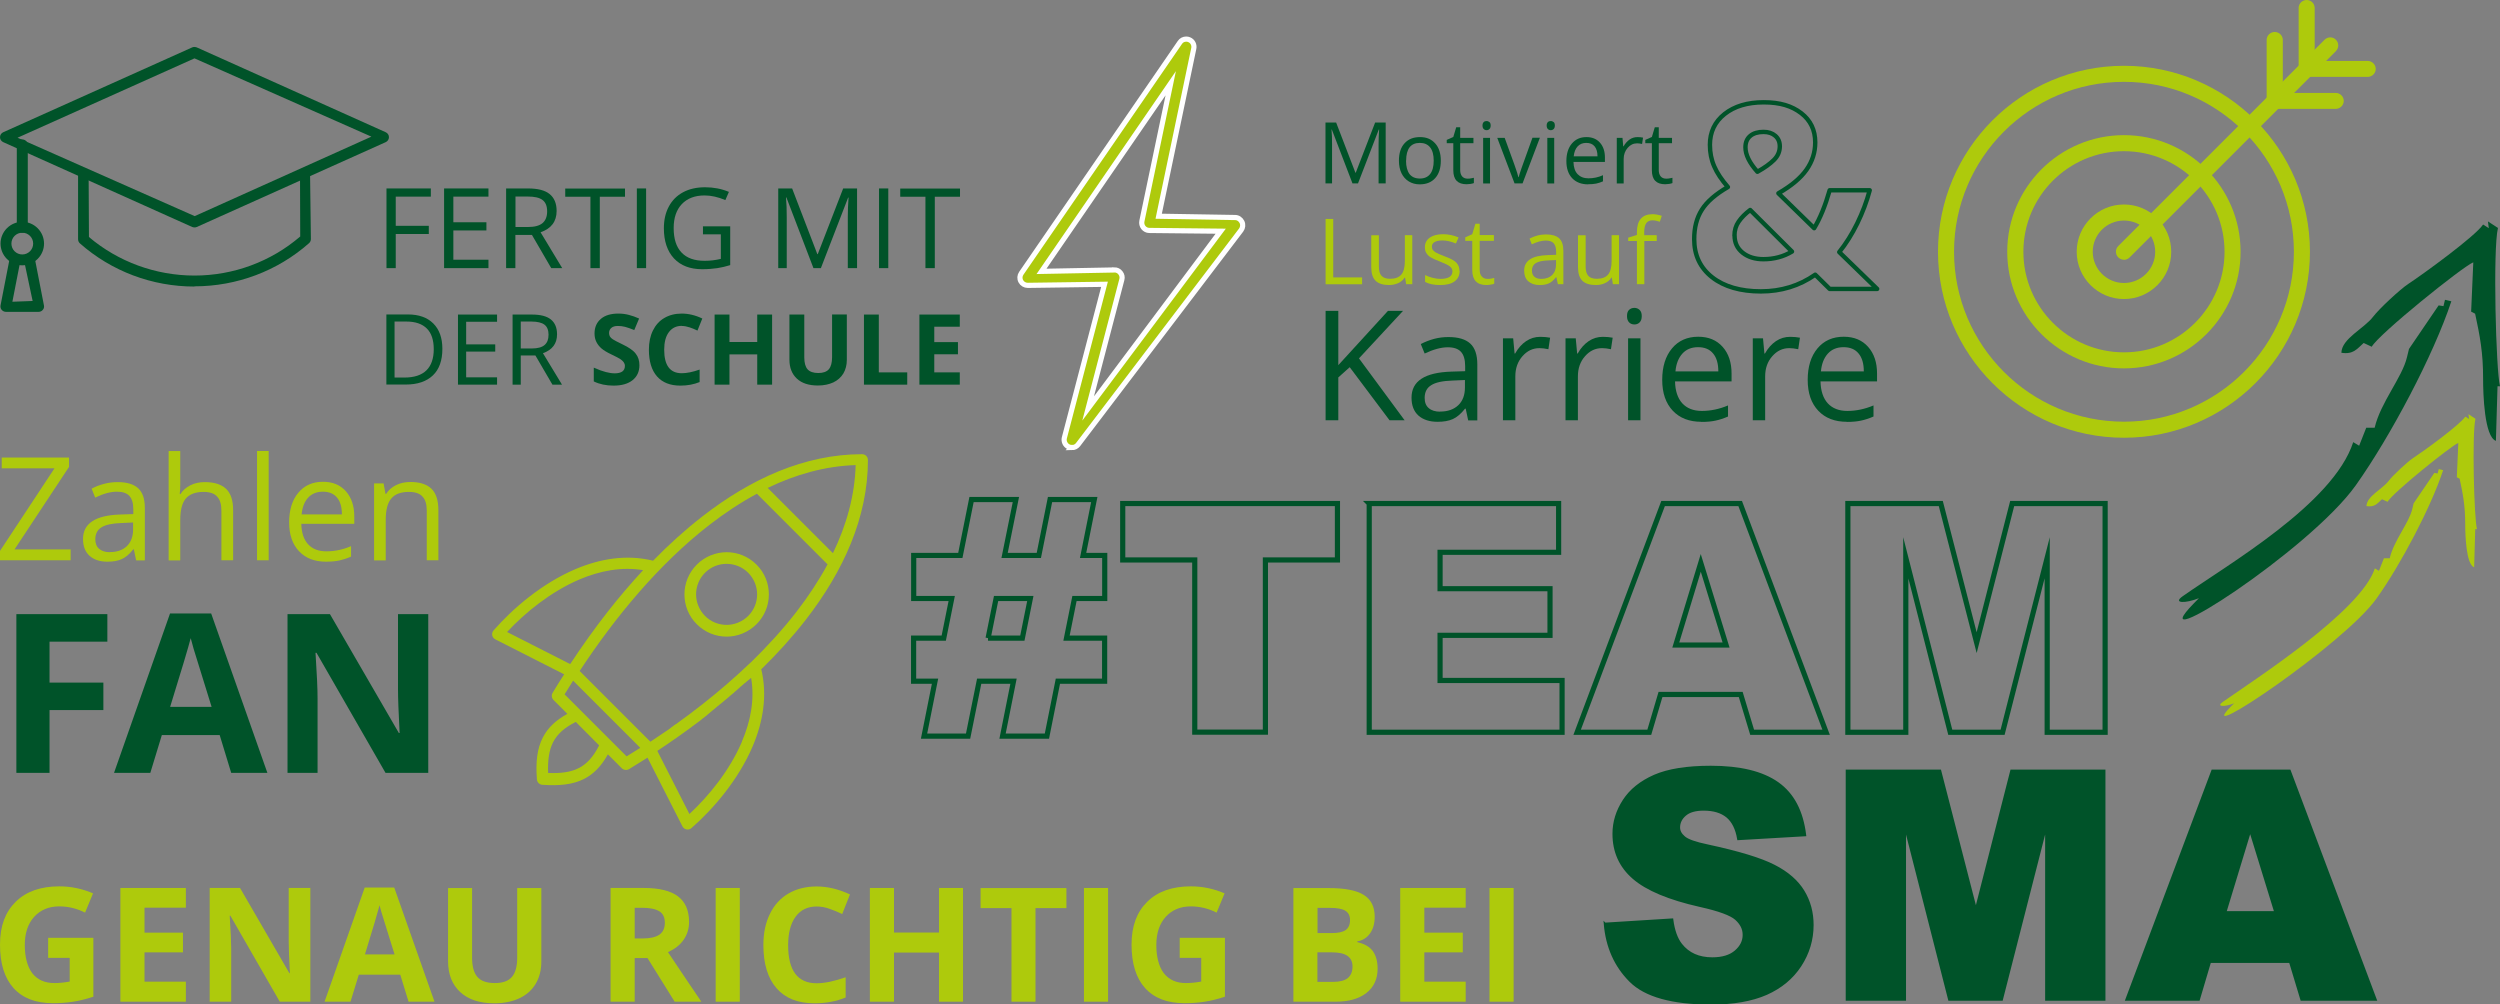 <?xml version="1.0" encoding="UTF-8"?><svg id="Ebene_1" xmlns="http://www.w3.org/2000/svg" viewBox="0 0 232.16 93.28"><rect x="0" y="0" width="232.16" height="93.28" fill="#808080" stroke="none"/><defs><style>.cls-1,.cls-2{fill:#aeca0c;}.cls-1,.cls-3{fill-rule:evenodd;}.cls-4{stroke-width:.22px;}.cls-4,.cls-5,.cls-6{stroke:#005329;}.cls-4,.cls-5,.cls-6,.cls-7{fill:none;}.cls-4,.cls-5,.cls-7{stroke-miterlimit:22.93;}.cls-3,.cls-8{fill:#005329;}.cls-5,.cls-7{stroke-width:.48px;}.cls-6{stroke-linecap:round;stroke-linejoin:round;stroke-width:.41px;}.cls-7{stroke:#fff;}</style></defs><g><path class="cls-2" d="m6.56,52.03H0v-.87l5.06-7.67H.16v-1h6.25v.87l-5.06,7.66h5.21v1Z"/><path class="cls-2" d="m12.64,52.03l-.21-1.02h-.05c-.36.45-.71.75-1.07.91-.35.16-.8.24-1.33.24-.71,0-1.26-.18-1.67-.55-.4-.37-.6-.88-.6-1.56,0-1.44,1.15-2.2,3.46-2.27l1.21-.04v-.44c0-.56-.12-.98-.36-1.24-.24-.27-.63-.4-1.16-.4-.6,0-1.27.18-2.02.55l-.33-.83c.35-.19.74-.34,1.16-.45s.84-.16,1.26-.16c.85,0,1.48.19,1.9.57.41.38.62.98.62,1.82v4.88h-.8Zm-2.45-.76c.67,0,1.2-.18,1.59-.55.38-.37.58-.89.58-1.55v-.65l-1.08.05c-.86.03-1.48.16-1.86.4-.38.24-.57.61-.57,1.11,0,.39.12.69.36.89s.57.31,1,.31Z"/><path class="cls-2" d="m20.56,52.03v-4.62c0-.58-.13-1.02-.4-1.3-.26-.29-.68-.43-1.25-.43-.75,0-1.3.21-1.65.61-.35.41-.52,1.08-.52,2.01v3.74h-1.08v-10.15h1.08v3.07c0,.37-.02.68-.05.92h.07c.21-.34.52-.61.91-.81.39-.2.84-.3,1.35-.3.87,0,1.53.21,1.97.62.44.42.66,1.08.66,1.98v4.66h-1.08Z"/><path class="cls-2" d="m24.95,52.03h-1.08v-10.15h1.08v10.15Z"/><path class="cls-2" d="m30.27,52.16c-1.06,0-1.89-.32-2.5-.97-.61-.64-.92-1.54-.92-2.68s.28-2.07.85-2.75c.57-.68,1.33-1.02,2.29-1.02.9,0,1.6.29,2.13.88.52.59.78,1.37.78,2.33v.69h-4.92c.02.84.23,1.48.64,1.91.4.44.97.65,1.7.65.77,0,1.53-.16,2.28-.48v.97c-.38.17-.75.28-1.09.36-.34.07-.75.11-1.24.11Zm-.29-6.5c-.57,0-1.03.19-1.37.56-.34.37-.54.89-.6,1.55h3.74c0-.68-.15-1.21-.46-1.57-.3-.36-.74-.54-1.3-.54Z"/><path class="cls-2" d="m39.63,52.03v-4.62c0-.58-.13-1.02-.4-1.3-.26-.29-.68-.43-1.25-.43-.75,0-1.3.2-1.64.61-.35.4-.52,1.07-.52,2v3.75h-1.08v-7.15h.88l.18.98h.05c.22-.35.53-.62.93-.82s.85-.29,1.34-.29c.86,0,1.51.21,1.94.62.43.42.65,1.08.65,1.99v4.66h-1.08Z"/></g><path class="cls-8" d="m4.6,71.77H1.52v-14.74h8.45v2.56h-5.37v3.8h5v2.55h-5v5.83Z"/><g><path class="cls-8" d="m21.47,71.77l-1.07-3.51h-5.37l-1.07,3.51h-3.37l5.2-14.8h3.82l5.22,14.8h-3.37Zm-1.82-6.13c-.99-3.18-1.54-4.98-1.67-5.39-.12-.42-.21-.75-.27-.99-.22.86-.86,2.99-1.91,6.38h3.84Z"/><path class="cls-8" d="m39.77,71.77h-3.97l-6.41-11.15h-.09c.13,1.97.19,3.37.19,4.21v6.94h-2.79v-14.74h3.94l6.4,11.04h.07c-.1-1.92-.15-3.27-.15-4.06v-6.98h2.81v14.74Z"/></g><g><path class="cls-8" d="m125.6,17.04l-1.92-5.01h-.03c.04.4.05.87.05,1.41v3.59h-.61v-5.65h.99l1.79,4.66h.03l1.8-4.66h.98v5.65h-.66v-3.64c0-.42.02-.87.05-1.36h-.03l-1.93,5h-.53Z"/><path class="cls-8" d="m133.8,14.92c0,.69-.17,1.23-.52,1.62-.35.39-.83.58-1.44.58-.38,0-.71-.09-1.01-.27-.29-.18-.52-.43-.68-.76-.16-.33-.24-.72-.24-1.17,0-.69.17-1.23.52-1.61.35-.39.82-.58,1.44-.58s1.06.2,1.41.59c.35.39.52.93.52,1.6Zm-3.23,0c0,.54.11.95.32,1.24.22.28.54.42.96.42s.74-.14.96-.42c.22-.28.33-.7.33-1.24s-.11-.95-.33-1.23c-.22-.28-.54-.42-.96-.42s-.74.14-.95.41c-.21.28-.32.69-.32,1.23Z"/><path class="cls-8" d="m136.29,16.59c.11,0,.22,0,.33-.03.11-.02.19-.03.25-.05v.49c-.07.03-.17.06-.31.08-.14.02-.26.03-.37.03-.82,0-1.23-.43-1.23-1.29v-2.52h-.61v-.31l.61-.27.27-.9h.37v.98h1.23v.5h-1.23v2.49c0,.25.06.45.18.59.12.14.29.21.5.21Z"/><path class="cls-8" d="m137.67,11.66c0-.15.04-.25.11-.32s.16-.1.27-.1c.1,0,.19.04.27.1.08.07.11.18.11.32s-.04.25-.11.32c-.07.07-.16.11-.27.11-.11,0-.2-.04-.27-.11-.07-.07-.11-.18-.11-.32Zm.7,5.38h-.64v-4.24h.64v4.24Z"/><path class="cls-8" d="m140.65,17.04l-1.61-4.24h.69l.91,2.51c.21.59.33.97.36,1.14h.03c.03-.14.12-.42.27-.85.15-.43.49-1.37,1.01-2.81h.69l-1.61,4.24h-.75Z"/><path class="cls-8" d="m143.63,11.66c0-.15.04-.25.11-.32s.16-.1.27-.1.19.04.27.1.11.18.11.32-.04.25-.11.32c-.07.07-.16.11-.27.11s-.2-.04-.27-.11c-.07-.07-.11-.18-.11-.32Zm.7,5.38h-.64v-4.24h.64v4.24Z"/><path class="cls-8" d="m147.48,17.12c-.62,0-1.12-.19-1.48-.57-.36-.38-.54-.91-.54-1.59s.17-1.23.51-1.63c.34-.4.79-.6,1.35-.6.53,0,.95.17,1.26.52.31.35.46.81.46,1.38v.41h-2.92c.01.5.14.88.38,1.13s.57.39,1.01.39c.46,0,.91-.09,1.35-.29v.57c-.23.1-.44.17-.64.21-.2.04-.45.06-.73.06Zm-.17-3.85c-.34,0-.61.11-.81.33-.2.22-.32.53-.36.92h2.21c0-.41-.09-.71-.27-.93-.18-.22-.44-.32-.77-.32Z"/><path class="cls-8" d="m152.07,12.73c.19,0,.36.02.51.05l-.09.59c-.17-.04-.33-.06-.46-.06-.34,0-.64.14-.88.42-.24.28-.37.62-.37,1.04v2.27h-.64v-4.24h.53l.07.79h.03c.16-.28.35-.49.57-.64.22-.15.46-.22.73-.22Z"/><path class="cls-8" d="m154.73,16.59c.11,0,.22,0,.33-.03.11-.02.19-.03.25-.05v.49c-.07.03-.17.06-.31.08-.14.02-.26.03-.37.03-.82,0-1.23-.43-1.23-1.29v-2.52h-.61v-.31l.61-.27.27-.9h.37v.98h1.23v.5h-1.23v2.49c0,.25.06.45.18.59.12.14.29.21.5.21Z"/></g><path class="cls-6" d="m174.32,26.83h-4.41l-1.34-1.32c-1.49,1.04-3.17,1.55-5.05,1.55s-3.41-.44-4.52-1.31c-1.11-.87-1.67-2.05-1.67-3.54,0-1.07.23-1.98.71-2.73.47-.75,1.28-1.45,2.42-2.11-.58-.67-1.01-1.31-1.27-1.92-.27-.61-.4-1.28-.4-2,0-1.18.45-2.14,1.36-2.86.91-.72,2.12-1.09,3.64-1.09s2.61.34,3.48,1.01,1.3,1.58,1.3,2.71c0,.93-.27,1.77-.81,2.54-.54.77-1.41,1.5-2.61,2.19l3.32,3.24c.55-.91,1.03-2.08,1.44-3.52h3.72c-.28,1.05-.67,2.08-1.16,3.08-.49,1-1.05,1.89-1.67,2.66l3.52,3.42Zm-13.24-4.96c0,.67.25,1.2.75,1.6.5.4,1.15.6,1.93.6.98,0,1.87-.24,2.65-.71l-3.88-3.86c-.45.34-.81.7-1.07,1.08-.26.37-.39.81-.39,1.3Zm4.2-8.28c0-.41-.14-.74-.42-.98-.28-.24-.64-.36-1.09-.36-.52,0-.93.12-1.23.37-.3.25-.45.6-.45,1.06,0,.69.37,1.44,1.11,2.27.67-.37,1.18-.74,1.54-1.1.36-.36.54-.78.54-1.27Z"/><g><path class="cls-2" d="m123.1,26.39v-6.06h.71v5.43h2.68v.64h-3.38Z"/><path class="cls-2" d="m128.05,21.84v2.95c0,.37.08.65.25.83.17.18.43.27.79.27.48,0,.82-.13,1.04-.39.22-.26.33-.68.33-1.27v-2.39h.69v4.55h-.57l-.1-.61h-.04c-.14.22-.34.4-.59.51s-.54.18-.86.18c-.55,0-.97-.13-1.24-.39s-.41-.68-.41-1.26v-2.97h.7Z"/><path class="cls-2" d="m135.55,25.15c0,.42-.16.75-.47.98-.31.23-.76.34-1.33.34-.6,0-1.07-.1-1.41-.29v-.64c.22.11.45.2.7.26s.49.1.72.1c.36,0,.64-.06.83-.17.19-.12.29-.29.29-.53,0-.18-.08-.33-.23-.45-.15-.13-.45-.27-.9-.45-.42-.16-.72-.3-.9-.41s-.31-.25-.4-.4c-.09-.15-.13-.33-.13-.54,0-.37.15-.66.45-.88.3-.21.71-.32,1.24-.32.49,0,.97.1,1.44.3l-.25.56c-.46-.19-.87-.28-1.24-.28-.33,0-.57.05-.74.15s-.25.24-.25.42c0,.12.03.23.09.31s.16.17.3.25c.14.08.4.19.79.34.54.2.9.39,1.09.59s.29.45.29.75Z"/><path class="cls-2" d="m138.14,25.9c.12,0,.24,0,.35-.03.11-.02.2-.04.27-.06v.53c-.07.04-.18.07-.33.09-.15.02-.28.04-.39.04-.88,0-1.32-.46-1.32-1.39v-2.71h-.65v-.33l.65-.29.29-.97h.4v1.05h1.32v.54h-1.32v2.68c0,.27.06.48.2.63.13.15.31.22.54.22Z"/></g><g><path class="cls-2" d="m144.67,26.39l-.14-.65h-.03c-.23.29-.45.48-.68.58-.22.1-.51.15-.84.15-.45,0-.8-.12-1.06-.35s-.38-.56-.38-.99c0-.92.73-1.4,2.2-1.44l.77-.03v-.28c0-.36-.08-.62-.23-.79-.15-.17-.4-.25-.74-.25-.38,0-.81.12-1.29.35l-.21-.53c.22-.12.47-.22.74-.29s.54-.1.8-.1c.54,0,.94.12,1.21.36.26.24.39.63.39,1.16v3.1h-.51Zm-1.55-.49c.43,0,.77-.12,1.01-.35.24-.24.37-.56.37-.99v-.41l-.69.03c-.55.02-.94.1-1.19.25-.24.15-.36.39-.36.7,0,.25.08.44.23.57s.36.2.63.2Z"/><path class="cls-2" d="m147.25,21.84v2.95c0,.37.09.65.25.83s.43.27.79.27c.47,0,.82-.13,1.04-.39.22-.26.33-.68.33-1.27v-2.39h.69v4.55h-.57l-.1-.61h-.04c-.14.22-.34.4-.59.51-.25.12-.54.18-.86.18-.55,0-.97-.13-1.24-.39s-.41-.68-.41-1.26v-2.97h.7Z"/><path class="cls-2" d="m153.86,22.38h-1.16v4.01h-.69v-4.01h-.81v-.31l.81-.25v-.25c0-1.12.49-1.68,1.46-1.68.24,0,.52.05.85.15l-.18.55c-.27-.08-.49-.13-.68-.13-.26,0-.45.09-.58.26-.12.17-.19.45-.19.83v.29h1.16v.54Z"/></g><g><path class="cls-8" d="m130.43,39.03h-1.39l-3.7-4.93-1.06.95v3.98h-1.18v-10.16h1.18v5.04l4.61-5.04h1.4l-4.09,4.41,4.24,5.75Z"/><path class="cls-8" d="m136.34,39.03l-.23-1.08h-.06c-.38.48-.76.8-1.14.97-.38.17-.85.25-1.41.25-.76,0-1.35-.2-1.78-.58-.43-.39-.64-.94-.64-1.66,0-1.54,1.23-2.34,3.69-2.42l1.29-.04v-.47c0-.6-.13-1.04-.38-1.32-.26-.29-.67-.43-1.23-.43-.63,0-1.35.2-2.15.58l-.36-.88c.38-.2.79-.36,1.23-.48.45-.12.89-.17,1.34-.17.91,0,1.58.2,2.02.6.44.4.66,1.05.66,1.94v5.2h-.85Zm-2.61-.81c.72,0,1.28-.2,1.69-.59s.62-.94.62-1.65v-.69l-1.15.05c-.92.03-1.58.17-1.98.43-.41.25-.61.64-.61,1.18,0,.42.12.73.38.95.25.22.61.33,1.06.33Z"/><path class="cls-8" d="m143.04,31.28c.34,0,.64.03.91.08l-.16,1.07c-.32-.07-.59-.1-.83-.1-.62,0-1.14.25-1.58.75-.44.5-.66,1.12-.66,1.87v4.08h-1.15v-7.61h.95l.13,1.41h.05c.28-.5.62-.88,1.02-1.15s.84-.4,1.31-.4Z"/><path class="cls-8" d="m148.85,31.28c.34,0,.64.03.91.08l-.16,1.07c-.32-.07-.59-.1-.83-.1-.62,0-1.14.25-1.58.75-.44.5-.66,1.12-.66,1.87v4.08h-1.15v-7.61h.95l.13,1.41h.05c.28-.5.62-.88,1.02-1.15s.84-.4,1.31-.4Z"/><path class="cls-8" d="m151.09,29.35c0-.26.06-.46.2-.58.13-.12.29-.18.49-.18.18,0,.34.06.48.19s.2.32.2.58-.07.45-.2.58c-.13.13-.29.19-.48.19-.2,0-.36-.06-.49-.19-.13-.13-.2-.32-.2-.58Zm1.25,9.68h-1.15v-7.61h1.15v7.61Z"/><path class="cls-8" d="m158,39.17c-1.12,0-2.01-.34-2.66-1.03s-.98-1.64-.98-2.86.3-2.2.91-2.93c.6-.72,1.42-1.08,2.43-1.08.96,0,1.71.31,2.27.94.56.63.83,1.46.83,2.48v.73h-5.25c.02.89.25,1.57.68,2.04.43.46,1.03.7,1.81.7.82,0,1.63-.17,2.43-.51v1.03c-.41.18-.79.3-1.16.38-.36.08-.8.12-1.32.12Zm-.31-6.93c-.61,0-1.1.2-1.46.6-.36.4-.58.95-.64,1.65h3.98c0-.73-.16-1.28-.49-1.67-.32-.39-.79-.58-1.39-.58Z"/><path class="cls-8" d="m166.24,31.28c.34,0,.64.03.91.08l-.16,1.07c-.32-.07-.59-.1-.83-.1-.62,0-1.14.25-1.58.75-.44.5-.66,1.12-.66,1.87v4.08h-1.15v-7.61h.95l.13,1.41h.05c.28-.5.62-.88,1.02-1.15s.84-.4,1.31-.4Z"/></g><path class="cls-8" d="m171.51,39.17c-1.12,0-2.01-.34-2.66-1.03s-.98-1.64-.98-2.86.3-2.2.91-2.93c.6-.72,1.42-1.08,2.43-1.08.96,0,1.71.31,2.27.94.56.63.83,1.46.83,2.48v.73h-5.25c.02.89.25,1.57.68,2.04.43.46,1.03.7,1.81.7.82,0,1.63-.17,2.43-.51v1.03c-.41.18-.79.3-1.16.38-.36.08-.8.12-1.32.12Zm-.31-6.93c-.61,0-1.1.2-1.46.6-.36.4-.58.95-.64,1.65h3.98c0-.73-.16-1.28-.49-1.67-.32-.39-.79-.58-1.39-.58Z"/><g><path class="cls-2" d="m4.48,87.09h4.19v5.47c-.68.22-1.32.38-1.92.47s-1.21.13-1.84.13c-1.59,0-2.81-.47-3.65-1.4s-1.26-2.28-1.26-4.03.49-3.03,1.46-3.99,2.33-1.43,4.05-1.43c1.08,0,2.13.22,3.13.65l-.74,1.79c-.77-.39-1.57-.58-2.4-.58-.97,0-1.74.33-2.33.97-.58.65-.87,1.52-.87,2.62s.24,2.02.7,2.62c.47.6,1.15.91,2.05.91.47,0,.94-.05,1.42-.14v-2.2h-2v-1.86Z"/><path class="cls-2" d="m17.26,93.02h-6.08v-10.56h6.08v1.83h-3.84v2.32h3.57v1.83h-3.57v2.72h3.84v1.85Z"/><path class="cls-2" d="m28.82,93.02h-2.84l-4.59-7.99h-.06c.09,1.41.14,2.42.14,3.02v4.97h-2v-10.56h2.82l4.58,7.91h.05c-.07-1.37-.11-2.34-.11-2.91v-5h2.01v10.56Z"/><path class="cls-2" d="m37.94,93.02l-.77-2.51h-3.85l-.77,2.51h-2.41l3.73-10.6h2.74l3.74,10.6h-2.41Zm-1.3-4.39c-.71-2.28-1.11-3.56-1.2-3.86-.09-.3-.15-.53-.19-.71-.16.62-.61,2.14-1.36,4.57h2.75Z"/><path class="cls-2" d="m50.27,82.47v6.83c0,.78-.17,1.46-.52,2.05-.35.59-.85,1.04-1.51,1.35-.66.31-1.44.47-2.34.47-1.36,0-2.41-.35-3.16-1.04s-1.13-1.65-1.13-2.86v-6.8h2.23v6.46c0,.81.16,1.41.49,1.79.33.38.87.57,1.62.57s1.26-.19,1.59-.57c.33-.38.49-.98.49-1.8v-6.45h2.23Z"/><path class="cls-2" d="m58.94,88.97v4.05h-2.24v-10.56h3.08c1.43,0,2.5.26,3.18.78.69.52,1.03,1.32,1.03,2.38,0,.62-.17,1.17-.51,1.66s-.83.86-1.45,1.14c1.59,2.37,2.62,3.91,3.1,4.6h-2.48l-2.52-4.05h-1.19Zm0-1.82h.72c.71,0,1.23-.12,1.57-.35.34-.24.51-.61.51-1.11s-.17-.86-.52-1.07-.88-.32-1.6-.32h-.68v2.85Z"/><path class="cls-2" d="m66.46,93.02v-10.56h2.24v10.56h-2.24Z"/><path class="cls-2" d="m75.84,84.18c-.84,0-1.5.32-1.96.95-.46.63-.69,1.52-.69,2.65,0,2.35.88,3.53,2.65,3.53.74,0,1.64-.19,2.69-.56v1.88c-.87.36-1.83.54-2.9.54-1.54,0-2.71-.47-3.52-1.4-.81-.93-1.22-2.27-1.22-4.01,0-1.1.2-2.06.6-2.88.4-.83.97-1.46,1.72-1.9.75-.44,1.63-.66,2.63-.66s2.05.25,3.09.74l-.72,1.82c-.39-.19-.79-.35-1.19-.49s-.79-.21-1.18-.21Z"/><path class="cls-2" d="m89.43,93.02h-2.23v-4.56h-4.18v4.56h-2.24v-10.56h2.24v4.14h4.18v-4.14h2.23v10.56Z"/><path class="cls-2" d="m96.17,93.02h-2.24v-8.69h-2.87v-1.86h7.97v1.86h-2.87v8.69Z"/><path class="cls-2" d="m100.66,93.02v-10.56h2.24v10.56h-2.24Z"/><path class="cls-2" d="m109.56,87.09h4.19v5.47c-.68.22-1.32.38-1.92.47s-1.21.13-1.84.13c-1.59,0-2.81-.47-3.65-1.4s-1.26-2.28-1.26-4.03.49-3.03,1.46-3.99,2.33-1.43,4.05-1.43c1.08,0,2.13.22,3.13.65l-.74,1.79c-.77-.39-1.57-.58-2.4-.58-.97,0-1.74.33-2.33.97-.58.65-.87,1.52-.87,2.62s.24,2.02.7,2.62c.47.6,1.15.91,2.05.91.47,0,.94-.05,1.42-.14v-2.2h-2v-1.86Z"/><path class="cls-2" d="m120.1,82.47h3.29c1.5,0,2.58.21,3.26.64s1.01,1.1,1.01,2.03c0,.63-.15,1.15-.44,1.55-.29.4-.69.65-1.18.73v.07c.67.15,1.15.43,1.45.84.29.41.44.95.44,1.63,0,.96-.35,1.71-1.04,2.25s-1.64.81-2.83.81h-3.95v-10.56Zm2.24,4.18h1.3c.61,0,1.05-.09,1.32-.28.27-.19.41-.5.41-.93,0-.4-.15-.69-.44-.87-.3-.18-.77-.26-1.4-.26h-1.18v2.35Zm0,1.78v2.75h1.46c.62,0,1.07-.12,1.36-.35.29-.24.44-.6.44-1.08,0-.88-.63-1.31-1.88-1.31h-1.39Z"/><path class="cls-2" d="m136.11,93.02h-6.08v-10.56h6.08v1.83h-3.84v2.32h3.57v1.83h-3.57v2.72h3.84v1.85Z"/><path class="cls-2" d="m138.32,93.02v-10.56h2.24v10.56h-2.24Z"/></g><g><path class="cls-5" d="m87.64,59.26l.74-3.68h-3.53v-4h4.33l1.04-5.19h4.12l-1.05,5.19h3.18l1.04-5.19h4.11l-1.04,5.19h2.01v4h-2.81l-.74,3.68h3.54v4h-4.34l-1.02,5.1h-4.12l1.02-5.1h-3.19l-1.03,5.1h-4.09l1.02-5.1h-1.99v-4h2.79Zm4.11,0h3.19l.74-3.68h-3.18l-.74,3.68Z"/><path class="cls-5" d="m104.25,46.76h19.95v5.24h-6.69v15.99h-6.56v-15.99h-6.69v-5.24Z"/><path class="cls-5" d="m127.15,46.76h17.59v4.53h-11.01v3.38h10.21v4.33h-10.21v4.19h11.33v4.81h-17.91v-21.24Z"/><path class="cls-5" d="m161.65,64.49h-7.45l-1.04,3.51h-6.7l7.98-21.24h7.16l7.98,21.24h-6.87l-1.06-3.51Zm-1.36-4.59l-2.35-7.63-2.32,7.63h4.66Z"/><path class="cls-5" d="m171.6,46.76h8.63l3.33,12.92,3.3-12.92h8.63v21.24h-5.38v-16.2l-4.14,16.2h-4.86l-4.13-16.2v16.2h-5.38v-21.24Z"/></g><path class="cls-8" d="m149.04,85.79l6.24-.39c.13,1.01.41,1.79.83,2.32.68.86,1.64,1.29,2.9,1.29.94,0,1.66-.22,2.17-.66s.76-.95.76-1.53-.24-1.04-.72-1.48c-.48-.43-1.6-.84-3.36-1.23-2.88-.65-4.93-1.51-6.16-2.58-1.24-1.07-1.85-2.44-1.85-4.1,0-1.09.32-2.12.95-3.09s1.58-1.73,2.85-2.29c1.27-.55,3.01-.83,5.22-.83,2.71,0,4.78.5,6.21,1.51,1.43,1.01,2.27,2.61,2.54,4.82l-6.19.36c-.16-.96-.51-1.65-1.04-2.09-.53-.43-1.25-.65-2.18-.65-.76,0-1.34.16-1.72.49-.38.32-.58.72-.58,1.18,0,.34.16.64.48.91.31.28,1.04.54,2.2.78,2.87.62,4.92,1.24,6.16,1.88,1.24.63,2.14,1.42,2.71,2.35.57.94.85,1.98.85,3.14,0,1.36-.38,2.62-1.13,3.77-.75,1.15-1.81,2.02-3.16,2.62-1.35.59-3.06.89-5.12.89-3.61,0-6.11-.7-7.5-2.09s-2.18-3.16-2.36-5.3Z"/><path class="cls-4" d="m149.04,85.79l6.24-.39c.13,1.01.41,1.79.83,2.32.68.86,1.64,1.29,2.9,1.29.94,0,1.66-.22,2.17-.66s.76-.95.76-1.53-.24-1.04-.72-1.48c-.48-.43-1.6-.84-3.36-1.23-2.88-.65-4.93-1.51-6.16-2.58-1.24-1.07-1.85-2.44-1.85-4.1,0-1.09.32-2.12.95-3.09s1.58-1.73,2.85-2.29c1.27-.55,3.01-.83,5.22-.83,2.71,0,4.78.5,6.21,1.51,1.43,1.01,2.27,2.61,2.54,4.82l-6.19.36c-.16-.96-.51-1.65-1.04-2.09-.53-.43-1.25-.65-2.18-.65-.76,0-1.34.16-1.72.49-.38.32-.58.72-.58,1.18,0,.34.16.64.48.91.31.28,1.04.54,2.2.78,2.87.62,4.92,1.24,6.16,1.88,1.24.63,2.14,1.42,2.71,2.35.57.94.85,1.98.85,3.14,0,1.36-.38,2.62-1.13,3.77-.75,1.15-1.81,2.02-3.16,2.62-1.35.59-3.06.89-5.12.89-3.61,0-6.11-.7-7.5-2.09s-2.18-3.16-2.36-5.3Z"/><path class="cls-8" d="m171.53,71.58h8.63l3.33,12.92,3.3-12.92h8.62v21.24h-5.38v-16.2l-4.14,16.2h-4.87l-4.13-16.2v16.2h-5.38v-21.24Z"/><path class="cls-4" d="m171.53,71.58h8.63l3.33,12.92,3.3-12.92h8.62v21.24h-5.38v-16.2l-4.14,16.2h-4.87l-4.13-16.2v16.2h-5.38v-21.24Z"/><path class="cls-8" d="m212.67,89.31h-7.45l-1.04,3.51h-6.7l7.98-21.24h7.16l7.98,21.24h-6.87l-1.06-3.51Zm-1.36-4.59l-2.35-7.63-2.32,7.63h4.66Z"/><path class="cls-4" d="m212.67,89.31h-7.45l-1.04,3.51h-6.7l7.98-21.24h7.16l7.98,21.24h-6.87l-1.06-3.51Zm-1.36-4.59l-2.35-7.63-2.32,7.63h4.66Z"/><path class="cls-2" d="m197.24,34.21c-5.98,0-10.84-4.86-10.84-10.83s4.86-10.83,10.84-10.83,10.83,4.86,10.83,10.83-4.86,10.83-10.83,10.83m0-20.17c-5.15,0-9.34,4.19-9.34,9.34s4.19,9.34,9.34,9.34,9.34-4.19,9.34-9.34-4.19-9.34-9.34-9.34Z"/><path class="cls-2" d="m197.24,27.77c-2.42,0-4.39-1.97-4.39-4.39s1.97-4.39,4.39-4.39,4.39,1.97,4.39,4.39-1.97,4.39-4.39,4.39m0-7.29c-1.6,0-2.9,1.3-2.9,2.9s1.3,2.9,2.9,2.9,2.9-1.3,2.9-2.9-1.3-2.9-2.9-2.9Z"/><path class="cls-2" d="m197.24,40.65c-9.53,0-17.27-7.75-17.27-17.27s7.74-17.27,17.27-17.27,17.27,7.75,17.27,17.27-7.75,17.27-17.27,17.27m0-33.05c-8.71,0-15.78,7.08-15.78,15.78s7.08,15.78,15.78,15.78,15.78-7.08,15.78-15.78-7.08-15.78-15.78-15.78Z"/><path class="cls-2" d="m197.24,24.12c-.2,0-.39-.08-.53-.22-.29-.29-.29-.76,0-1.05l19.16-19.16c.14-.14.33-.22.53-.22s.38.08.52.22c.14.14.22.33.22.53s-.08.38-.22.53l-19.16,19.16c-.14.14-.33.22-.52.22"/><path class="cls-2" d="m211.24,10.11c-.41,0-.75-.33-.75-.74V3.71c0-.41.34-.74.75-.74s.75.33.75.74v5.66c0,.41-.34.74-.75.74"/><path class="cls-2" d="m214.21,7.14c-.41,0-.75-.33-.75-.74V.74c0-.41.34-.74.75-.74s.74.33.74.74v5.66c0,.41-.33.74-.74.74"/><path class="cls-2" d="m211.24,10.11c-.41,0-.75-.33-.75-.74s.34-.74.75-.74h5.66c.41,0,.75.33.75.74s-.34.74-.75.74h-5.66Z"/><path class="cls-2" d="m214.21,7.14c-.41,0-.75-.33-.75-.74s.34-.74.75-.74h5.66c.41,0,.75.33.75.74s-.34.74-.75.74h-5.66Z"/><path class="cls-8" d="m18.06,26.61c-3.93,0-7.71-1.42-10.64-4.01-.11-.1-.17-.24-.17-.38v-6.59c.37.18.67.38.98.55l.03,5.83c2.7,2.29,6.19,3.58,9.8,3.58s7.1-1.29,9.82-3.63l-.02-5.72c.35-.14.65-.24.93-.37l.08,6.33c0,.15-.06.28-.17.38-2.93,2.59-6.72,4.01-10.64,4.01"/><path class="cls-8" d="m28.37,22.28v-.11s0,.11,0,.11Z"/><path class="cls-8" d="m18.06,21.12c-.07,0-.14-.02-.21-.04L.3,13.2c-.18-.08-.3-.26-.3-.46s.12-.38.3-.46l17.55-7.88c.07-.03.14-.04.21-.04s.14.02.21.04l17.55,7.88c.18.08.3.26.3.46s-.12.38-.3.46l-17.55,7.88c-.07.03-.14.04-.21.04M1.63,12.79l16.45,7.28,16.41-7.38-16.43-7.27L1.63,12.79Z"/><path class="cls-8" d="m2.07,21.61c-.28,0-.51-.23-.51-.51v-7.64c0-.28.23-.51.51-.51s.51.23.51.51v7.64c0,.28-.23.51-.51.51"/><path class="cls-8" d="m2.07,24.64c-1.12,0-2.02-.91-2.02-2.02s.91-2.02,2.02-2.02,2.02.91,2.02,2.02-.91,2.02-2.02,2.02m0-3.03c-.56,0-1.01.45-1.01,1.01s.45,1.01,1.01,1.01,1.01-.45,1.01-1.01-.45-1.01-1.01-1.01Z"/><path class="cls-8" d="m.55,28.96c-.15,0-.29-.07-.39-.18-.1-.12-.14-.27-.11-.42l.84-4.32c.05-.24.26-.41.5-.41.23.04.35.11.42.22.07.11.1.25.08.38l-.74,3.79,1.88-.07-.79-3.72c-.03-.13,0-.27.08-.38.08-.11.19-.19.32-.21h.03c.32,0,.52.17.57.4l.84,4.32c.03.15,0,.3-.11.42-.1.12-.24.18-.39.18H.55Z"/><g><path class="cls-8" d="m36.75,24.9h-.86v-7.4h4.12v.76h-3.26v2.71h3.07v.76h-3.07v3.16Z"/><path class="cls-8" d="m45.36,24.9h-4.12v-7.4h4.12v.76h-3.26v2.38h3.07v.76h-3.07v2.72h3.26v.77Z"/><path class="cls-8" d="m47.86,21.82v3.08h-.86v-7.4h2.03c.91,0,1.58.17,2.01.52s.65.87.65,1.57c0,.98-.5,1.64-1.49,1.98l2.01,3.33h-1.02l-1.79-3.08h-1.54Zm0-.74h1.18c.61,0,1.05-.12,1.34-.36.28-.24.43-.6.43-1.09s-.14-.84-.43-1.06c-.29-.22-.75-.32-1.39-.32h-1.12v2.83Z"/><path class="cls-8" d="m55.69,24.9h-.86v-6.63h-2.34v-.76h5.55v.76h-2.34v6.63Z"/><path class="cls-8" d="m59.14,24.9v-7.4h.86v7.4h-.86Z"/><path class="cls-8" d="m65.29,21.02h2.52v3.6c-.39.12-.79.22-1.19.28-.41.06-.87.1-1.41.1-1.12,0-1.99-.33-2.62-1-.62-.67-.94-1.6-.94-2.8,0-.77.15-1.44.46-2.02.31-.58.75-1.02,1.33-1.33.58-.31,1.26-.46,2.04-.46s1.53.14,2.21.43l-.33.76c-.67-.28-1.31-.43-1.93-.43-.9,0-1.6.27-2.11.8-.51.54-.76,1.28-.76,2.23,0,1,.24,1.76.73,2.27.49.52,1.2.77,2.15.77.51,0,1.01-.06,1.5-.18v-2.28h-1.66v-.77Z"/><path class="cls-8" d="m75.54,24.9l-2.51-6.56h-.04c.05.52.07,1.14.07,1.85v4.71h-.79v-7.4h1.29l2.34,6.1h.04l2.36-6.1h1.29v7.4h-.86v-4.77c0-.55.02-1.14.07-1.78h-.04l-2.53,6.55h-.69Z"/><path class="cls-8" d="m81.63,24.9v-7.4h.86v7.4h-.86Z"/><path class="cls-8" d="m86.8,24.9h-.86v-6.63h-2.34v-.76h5.55v.76h-2.34v6.63Z"/></g><g><path class="cls-8" d="m41.08,32.4c0,1.07-.29,1.9-.88,2.46s-1.42.85-2.52.85h-1.8v-6.51h2c1.01,0,1.8.28,2.36.84.56.56.84,1.34.84,2.35Zm-.8.03c0-.85-.21-1.49-.64-1.92-.43-.43-1.06-.65-1.9-.65h-1.1v5.2h.92c.9,0,1.58-.22,2.04-.67.45-.44.68-1.1.68-1.97Z"/><path class="cls-8" d="m46.16,35.72h-3.63v-6.51h3.63v.67h-2.87v2.1h2.7v.67h-2.7v2.39h2.87v.68Z"/><path class="cls-8" d="m48.36,33.01v2.71h-.76v-6.51h1.79c.8,0,1.39.15,1.77.46.38.31.57.77.57,1.38,0,.86-.44,1.44-1.31,1.75l1.77,2.92h-.89l-1.58-2.71h-1.36Zm0-.65h1.04c.53,0,.93-.11,1.17-.32.25-.21.37-.53.37-.96s-.13-.74-.38-.93c-.25-.19-.66-.29-1.22-.29h-.98v2.49Z"/></g><g><path class="cls-8" d="m59.38,33.91c0,.59-.21,1.05-.63,1.39-.42.34-1.01.51-1.77.51-.69,0-1.31-.13-1.84-.39v-1.28c.44.2.81.33,1.12.41.3.08.58.12.83.12.3,0,.54-.06.7-.17.16-.12.24-.29.24-.52,0-.13-.04-.24-.11-.34s-.18-.2-.31-.29c-.14-.09-.42-.24-.84-.44-.4-.19-.7-.37-.9-.54-.2-.17-.36-.37-.48-.6-.12-.23-.18-.5-.18-.8,0-.58.2-1.03.59-1.36.39-.33.93-.49,1.62-.49.34,0,.66.04.97.12.31.08.63.19.96.34l-.45,1.07c-.35-.14-.63-.24-.86-.3-.23-.06-.45-.08-.67-.08-.26,0-.46.06-.6.18-.14.12-.21.28-.21.48,0,.12.03.23.08.32s.15.18.27.26c.12.08.42.24.88.46.61.29,1.03.58,1.25.88.23.29.34.65.34,1.08Z"/><path class="cls-8" d="m63.32,30.26c-.52,0-.92.2-1.21.59-.29.39-.43.93-.43,1.63,0,1.45.54,2.18,1.63,2.18.46,0,1.01-.11,1.66-.34v1.16c-.54.22-1.13.33-1.79.33-.95,0-1.67-.29-2.17-.86s-.75-1.4-.75-2.47c0-.68.12-1.27.37-1.78.25-.51.6-.9,1.06-1.17.46-.27,1-.41,1.62-.41s1.27.15,1.91.46l-.45,1.12c-.24-.12-.49-.22-.73-.3s-.49-.13-.73-.13Z"/><path class="cls-8" d="m71.7,35.72h-1.38v-2.81h-2.58v2.81h-1.38v-6.51h1.38v2.55h2.58v-2.55h1.38v6.51Z"/><path class="cls-8" d="m78.64,29.21v4.21c0,.48-.11.9-.32,1.26-.22.36-.53.64-.93.83-.41.19-.89.29-1.44.29-.84,0-1.49-.21-1.95-.64-.46-.43-.69-1.02-.69-1.76v-4.19h1.38v3.98c0,.5.1.87.3,1.1s.54.35,1,.35.78-.12.98-.35c.2-.24.3-.61.3-1.11v-3.98h1.38Z"/><path class="cls-8" d="m80.23,35.72v-6.51h1.38v5.37h2.64v1.14h-4.02Z"/><path class="cls-8" d="m89.13,35.72h-3.75v-6.51h3.75v1.13h-2.37v1.43h2.2v1.13h-2.2v1.68h2.37v1.14Z"/></g><path class="cls-2" d="m99.54,41.56c-.1,0-.22-.02-.31-.07-.31-.15-.47-.5-.39-.83l3.73-14.26-7.13.1c-.27,0-.52-.15-.64-.38-.13-.24-.11-.52.04-.74l14.73-21.44c.13-.2.35-.31.59-.31.1,0,.19.02.28.06.32.13.49.48.42.81l-3.26,15.58,7.1.12c.27,0,.51.17.63.41.12.24.09.53-.07.75l-15.15,19.93c-.14.18-.35.28-.58.28Zm3.94-16.5c.22,0,.44.1.57.28.14.17.19.41.13.62l-3.13,11.97,12.31-16.46-6.64-.07c-.21,0-.41-.11-.54-.27-.13-.17-.18-.38-.14-.59l2.68-12.81-12,17.47,6.76-.13Z"/><path class="cls-7" d="m99.54,41.56c-.1,0-.22-.02-.31-.07-.31-.15-.47-.5-.39-.83l3.73-14.26-7.13.1c-.27,0-.52-.15-.64-.38-.13-.24-.11-.52.04-.74l14.73-21.44c.13-.2.35-.31.59-.31.1,0,.19.02.28.06.32.13.49.48.42.81l-3.26,15.58,7.1.12c.27,0,.51.17.63.41.12.24.09.53-.07.75l-15.15,19.93c-.14.18-.35.28-.58.28Zm3.94-16.5c.22,0,.44.1.57.28.14.17.19.41.13.62l-3.13,11.97,12.31-16.46-6.64-.07c-.21,0-.41-.11-.54-.27-.13-.17-.18-.38-.14-.59l2.68-12.81-12,17.47,6.76-.13Z"/><path class="cls-3" d="m226.93,28.43l-.47-.07-2.75,4.04-.19.78c-.45,1.89-2.45,4.19-3,6.54h-.78s-.66,1.67-.66,1.67l-.55-.33c-1.86,5.73-11.62,11.34-15.84,14.31-.95.67.26.68,1.51.18l-.47.48c-5.24,5.35,10.74-4.91,15.05-10.98,3.2-4.51,7.22-12.09,8.86-17.07l-.59-.14-.14.59Z"/><path class="cls-3" d="m231.12,21.19l-.53-.34c-.72,1.09-5.64,4.66-6.94,5.51-.75.49-2.7,2.3-3.28,3.06-.83,1.09-2.91,2.02-2.94,3.34,1.12.17,1.45-.36,2.07-.91l.75.35c.62-1.15,8.43-7.44,9.43-7.84l-.2,4.58.37.19c.44,2.04.75,3.65.74,6.04,0,1.43.12,5.39,1.19,5.77l.15-5.07h.23c-.38-1.48-.67-12.72-.19-14.7l-.93-.61.08.63Z"/><path class="cls-1" d="m229.31,38.92l-.37-.23c-.5.76-3.93,3.25-4.84,3.84-.52.34-1.88,1.6-2.29,2.14-.58.76-2.03,1.41-2.05,2.33.78.12,1.01-.25,1.44-.64l.52.24c.43-.8,5.88-5.19,6.57-5.47l-.14,3.19.26.13c.31,1.42.52,2.54.52,4.21,0,.99.08,3.76.83,4.02l.1-3.54h.16c-.27-1.03-.47-8.87-.14-10.25l-.65-.43.06.44Z"/><path class="cls-1" d="m226.39,43.97l-.33-.05-1.92,2.82-.13.54c-.32,1.32-1.71,2.92-2.09,4.56h-.54s-.46,1.17-.46,1.17l-.38-.23c-1.3,4-11.18,10.33-14.12,12.4-.67.47.18.48,1.05.13l-.33.33c-3.65,3.73,10.56-5.84,13.57-10.08,2.23-3.14,5.03-8.43,6.17-11.9l-.41-.1-.1.41Z"/><path class="cls-2" d="m59.74,52.95c-2.02-.34-4.04.06-5.93.86-2.66,1.14-5.04,3.07-6.72,4.88l5.86,2.98c1.09-1.66,2.27-3.31,3.52-4.91,1.03-1.31,2.12-2.59,3.26-3.82Zm10.94,9.14c.61,2.47.18,4.95-.79,7.23-1.32,3.09-3.64,5.8-5.68,7.58-.23.2-.57.17-.76-.05-.03-.04-.06-.08-.08-.12l-3.24-6.37c-.57.36-1.13.71-1.69,1.05-.21.14-.5.12-.69-.06l-1.3-1.3c-.6,1.09-1.31,1.82-2.2,2.28-1.04.53-2.3.66-3.89.55-.27-.02-.48-.24-.5-.5-.12-1.59.01-2.85.55-3.89.45-.89,1.18-1.59,2.28-2.2l-1.29-1.29c-.17-.17-.21-.44-.08-.66.34-.57.7-1.15,1.07-1.72l-6.38-3.24s-.09-.05-.12-.08c-.23-.19-.25-.54-.05-.76,1.78-2.04,4.49-4.36,7.58-5.68,2.28-.97,4.76-1.4,7.23-.79,1.46-1.5,3-2.89,4.6-4.13,4.47-3.47,9.46-5.75,14.76-5.76h.05c.3,0,.54.24.54.54,0,5.32-2.28,10.33-5.76,14.82-1.24,1.6-2.64,3.14-4.13,4.6Zm-7.94,5.18c.85-.61,1.7-1.24,2.53-1.9,1.54-1.21,3.03-2.5,4.43-3.84h.01c1.54-1.5,2.97-3.06,4.24-4.7,1.1-1.42,2.08-2.9,2.9-4.42l-6.56-6.56c-1.52.82-2.99,1.79-4.42,2.9-4.67,3.62-8.76,8.57-12.04,13.56l6.57,6.57c.46-.3.92-.61,1.38-.93l.03-.02.06-.04.08-.05.08-.06h.02s.06-.06.06-.06l.08-.05.08-.06h0s.07-.06.07-.06l.08-.06.08-.06h0s.08-.06.08-.06l.08-.06.07-.05h0Zm6.15,1.61c.81-1.89,1.21-3.91.86-5.93l-.06.05-.06.05-.06.05-.06.05-.06.05-.06.05-.03.02-.03.03-.06.05-.06.05-.06.05h-.02s-.04.05-.04.05l-.06.05-.06.05-.06.05h0s-.06.05-.06.05l-.06.05-.06.05-.05.05h0s-.06.06-.06.06l-.06.05-.06.05-.04.04-.02.02-.06.05-.06.05-.06.05-.03.03-.03.03-.06.05-.06.05-.06.05-.02.02-.04.03-.06.05-.12.1h0s-.05.05-.05.05l-.12.1-.06.05h0s-.01.01-.01.01l-.17.14-.05.04h-.01s-.06.06-.06.06l-.12.1-.03.03-.03.02-.21.17-.04.03-.18.15h-.01s-.23.2-.23.2h0s-.18.15-.18.15l-.05.04h0s-.12.1-.12.1l-.06.05-.04.03-.02.02-.07.06-.07.06-.07.05h0s-.01.02-.01.02l-.13.11-.08.06h0s-.15.12-.15.12l-.08.06h-.01s-.06.06-.06.06l-.08.06-.07.06-.08.06-.08.06-.08.06c-1.24.94-2.51,1.82-3.77,2.66l2.98,5.86c1.81-1.68,3.75-4.06,4.88-6.72Zm-15.14,2.45c.75-.39,1.36-1.06,1.89-2.11l-2.17-2.18c-1.06.53-1.73,1.14-2.11,1.89-.38.75-.5,1.68-.46,2.85,1.18.05,2.11-.07,2.86-.46Zm16.5-18.9c.77.76,1.15,1.77,1.15,2.77s-.38,2-1.15,2.77c-.77.76-1.77,1.15-2.77,1.15s-2-.38-2.77-1.15c-.77-.76-1.15-1.77-1.15-2.77s.38-2,1.15-2.77c.76-.76,1.77-1.15,2.77-1.15s2,.38,2.77,1.15Zm.06,2.77c0-.73-.28-1.45-.83-2.01-.55-.55-1.28-.83-2.01-.83s-1.45.28-2,.83c-.55.55-.83,1.28-.83,2s.28,1.45.83,2.01c.55.55,1.28.83,2,.83s1.45-.28,2.01-.83c.55-.55.83-1.28.83-2Zm-10.85,14.25l-6.24-6.24c-.27.42-.53.85-.79,1.27l5.76,5.76c.42-.26.84-.52,1.27-.79Zm11.83-24.14l6.06,6.06c1.26-2.62,2.03-5.35,2.11-8.18-2.82.09-5.56.86-8.17,2.12Z"/></svg>